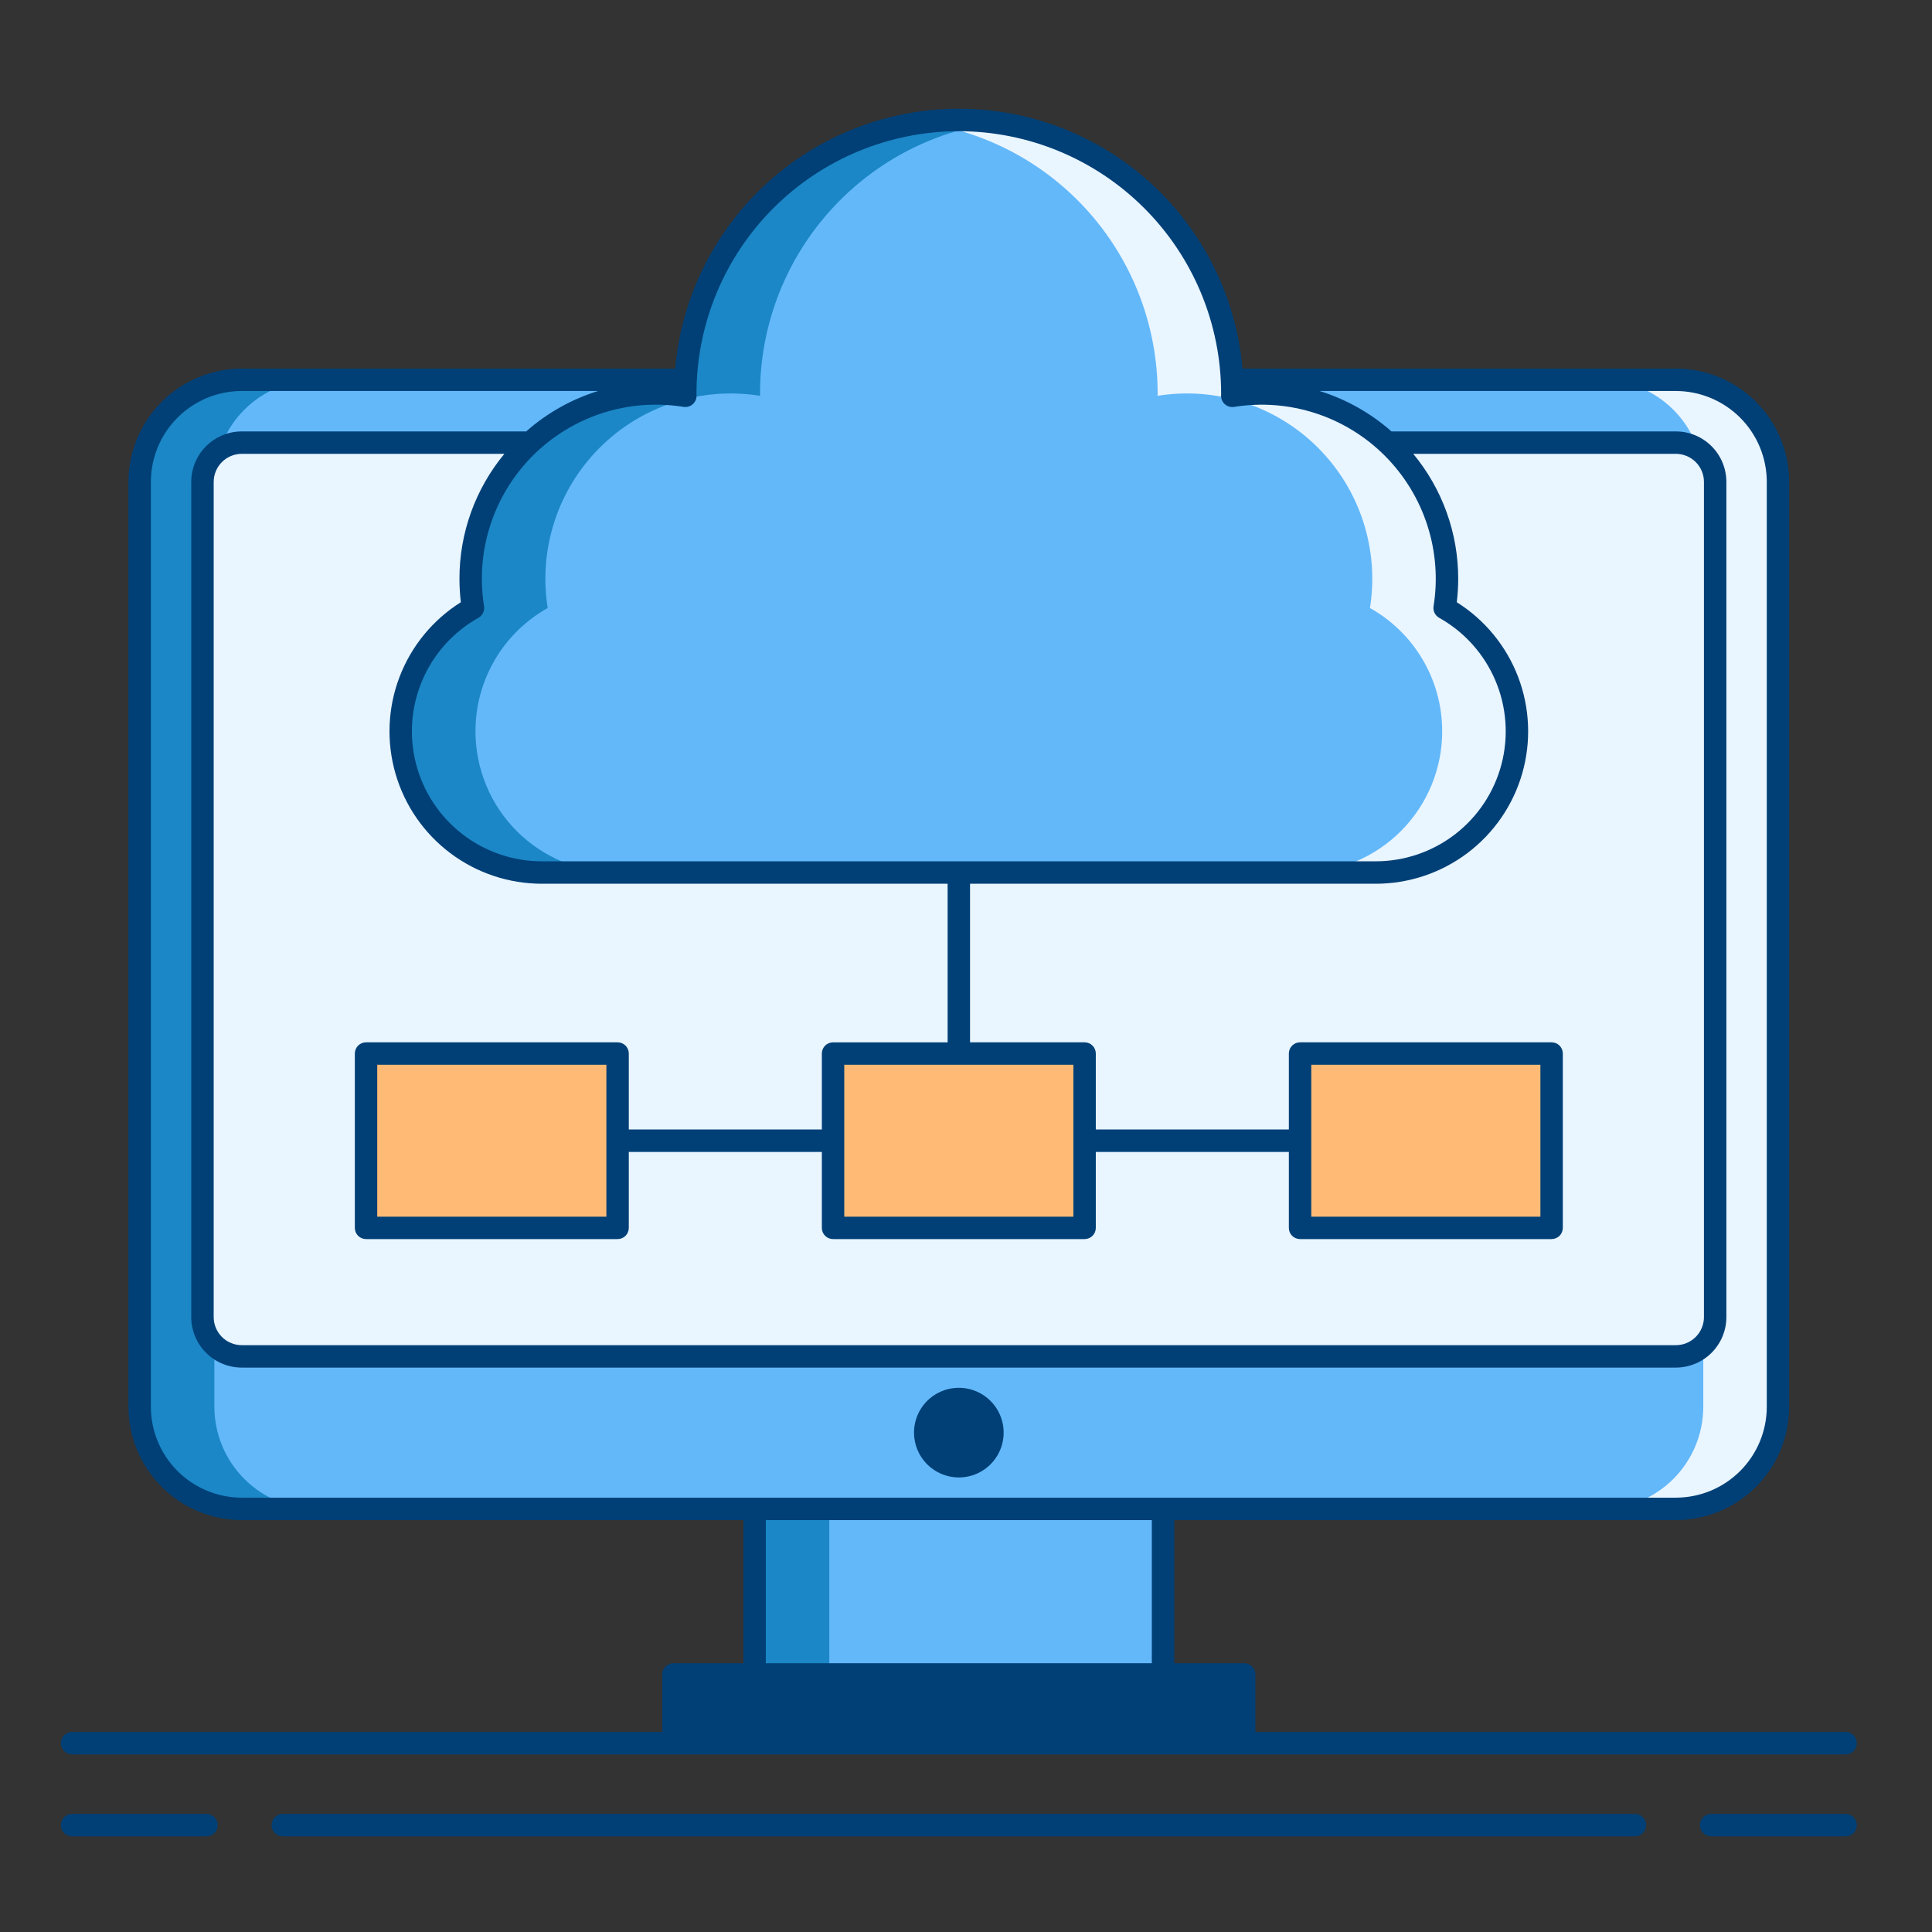 <?xml version="1.0" encoding="UTF-8"?>
<svg xmlns="http://www.w3.org/2000/svg" width="101" height="101" viewBox="0 0 101 101" fill="none">
  <rect x="0" y="0" width="101" height="101" fill="#333333" stroke="none"/>
  <path d="M87.611 19.855H12.639C9.691 19.855 7.301 22.245 7.301 25.193V73.543C7.301 76.491 9.691 78.88 12.639 78.88H87.611C90.559 78.88 92.949 76.491 92.949 73.543V25.193C92.949 22.245 90.559 19.855 87.611 19.855Z" fill="#63B8FA"></path>
  <path d="M11.207 73.543V25.193C11.209 23.777 11.772 22.421 12.772 21.42C13.773 20.419 15.13 19.856 16.545 19.855H12.639C11.223 19.856 9.867 20.419 8.866 21.42C7.865 22.421 7.302 23.777 7.301 25.193V73.543C7.302 74.958 7.865 76.315 8.866 77.315C9.867 78.316 11.223 78.879 12.639 78.88H16.545C15.13 78.879 13.773 78.316 12.772 77.315C11.772 76.315 11.209 74.958 11.207 73.543Z" fill="#1B87C6"></path>
  <path d="M89.043 73.543V25.193C89.041 23.777 88.478 22.421 87.478 21.42C86.477 20.419 85.12 19.856 83.705 19.855H87.611C89.026 19.856 90.383 20.419 91.384 21.42C92.385 22.421 92.948 23.777 92.949 25.193V73.543C92.948 74.958 92.385 76.315 91.384 77.315C90.383 78.316 89.026 78.879 87.611 78.88H83.705C85.12 78.879 86.477 78.316 87.478 77.315C88.478 76.315 89.041 74.958 89.043 73.543Z" fill="#E9F5FF"></path>
  <path d="M87.611 23.139H12.639C11.505 23.139 10.586 24.059 10.586 25.192V68.855C10.586 69.989 11.505 70.908 12.639 70.908H87.611C88.745 70.908 89.665 69.989 89.665 68.855V25.192C89.665 24.059 88.745 23.139 87.611 23.139Z" fill="#E9F5FF"></path>
  <path d="M14.492 68.855V25.192C14.493 24.648 14.71 24.127 15.095 23.742C15.48 23.358 16.001 23.141 16.545 23.139H12.639C12.095 23.141 11.573 23.358 11.189 23.742C10.804 24.127 10.587 24.648 10.586 25.192V68.855C10.587 69.399 10.804 69.92 11.189 70.305C11.573 70.69 12.095 70.907 12.639 70.908H16.545C16.001 70.907 15.48 70.69 15.095 70.305C14.71 69.92 14.493 69.399 14.492 68.855Z" fill="#E9F5FF"></path>
  <path d="M85.758 68.855V25.192C85.757 24.648 85.54 24.127 85.155 23.742C84.77 23.358 84.249 23.141 83.705 23.139H87.611C88.155 23.141 88.677 23.358 89.061 23.742C89.446 24.127 89.663 24.648 89.665 25.192V68.855C89.663 69.399 89.446 69.92 89.061 70.305C88.677 70.69 88.155 70.907 87.611 70.908H83.705C84.249 70.907 84.77 70.69 85.155 70.305C85.54 69.92 85.757 69.399 85.758 68.855Z" fill="#E9F5FF"></path>
  <path d="M65.044 87.536H35.207V91.129H65.044V87.536Z" fill="#004077"></path>
  <path d="M39.113 87.536H35.207V91.129H39.113V87.536Z" fill="#004077"></path>
  <path d="M60.8 78.88H39.449V87.536H60.8V78.88Z" fill="#63B8FA"></path>
  <path d="M43.355 78.88H39.449V87.536H43.355V78.88Z" fill="#1B87C6"></path>
  <path d="M50.125 76.652C51.096 76.652 51.883 75.865 51.883 74.894C51.883 73.923 51.096 73.136 50.125 73.136C49.154 73.136 48.367 73.923 48.367 74.894C48.367 75.865 49.154 76.652 50.125 76.652Z" fill="#004077"></path>
  <path d="M32.287 55.076H19.136V64.191H32.287V55.076Z" fill="#FFBB75"></path>
  <path d="M56.701 55.076H43.55V64.191H56.701V55.076Z" fill="#FFBB75"></path>
  <path d="M81.115 55.076H67.964V64.191H81.115V55.076Z" fill="#FFBB75"></path>
  <path d="M75.524 31.788C75.766 30.275 75.646 28.727 75.174 27.269C74.701 25.812 73.89 24.488 72.806 23.405C71.722 22.322 70.397 21.512 68.939 21.04C67.482 20.569 65.933 20.451 64.421 20.694C64.421 20.653 64.424 20.612 64.424 20.571C64.424 16.779 62.917 13.142 60.236 10.46C57.554 7.779 53.917 6.272 50.125 6.272C46.333 6.272 42.696 7.779 40.014 10.46C37.333 13.142 35.826 16.779 35.826 20.571C35.826 20.613 35.829 20.653 35.829 20.694C34.317 20.451 32.768 20.57 31.311 21.041C29.854 21.513 28.529 22.323 27.445 23.406C26.361 24.489 25.55 25.813 25.077 27.27C24.605 28.727 24.484 30.275 24.726 31.788C23.581 32.428 22.628 33.363 21.964 34.495C21.3 35.626 20.95 36.914 20.95 38.227C20.95 40.185 21.728 42.064 23.113 43.449C24.498 44.834 26.377 45.612 28.335 45.612H71.915C73.874 45.612 75.752 44.834 77.137 43.449C78.522 42.064 79.3 40.185 79.3 38.227C79.3 36.914 78.95 35.626 78.286 34.495C77.622 33.363 76.669 32.428 75.524 31.788Z" fill="#63B8FA"></path>
  <path d="M24.856 38.227C24.856 36.914 25.206 35.626 25.87 34.493C26.533 33.361 27.487 32.427 28.632 31.786C28.391 30.273 28.511 28.725 28.984 27.268C29.456 25.811 30.268 24.487 31.351 23.404C32.435 22.321 33.76 21.511 35.217 21.04C36.675 20.568 38.223 20.449 39.736 20.692C39.736 20.651 39.732 20.611 39.732 20.569C39.733 17.116 40.984 13.78 43.254 11.177C45.523 8.574 48.657 6.88 52.078 6.409C50.054 6.127 47.994 6.283 46.035 6.866C44.077 7.449 42.267 8.445 40.726 9.787C39.186 11.13 37.951 12.787 37.106 14.647C36.261 16.507 35.824 18.527 35.826 20.57C35.826 20.611 35.829 20.652 35.829 20.693C34.317 20.45 32.768 20.569 31.311 21.041C29.854 21.512 28.529 22.323 27.445 23.405C26.361 24.488 25.55 25.812 25.077 27.269C24.605 28.726 24.484 30.274 24.726 31.787C23.299 32.584 22.177 33.833 21.535 35.337C20.894 36.841 20.77 38.515 21.183 40.097C21.596 41.679 22.522 43.079 23.817 44.078C25.111 45.076 26.701 45.617 28.335 45.615H32.242C31.272 45.615 30.311 45.424 29.415 45.053C28.518 44.681 27.704 44.137 27.018 43.451C26.332 42.765 25.788 41.95 25.417 41.054C25.046 40.157 24.855 39.197 24.856 38.227Z" fill="#1B87C6"></path>
  <path d="M75.394 38.227C75.394 36.914 75.044 35.626 74.38 34.493C73.716 33.361 72.763 32.427 71.618 31.786C71.859 30.273 71.739 28.725 71.266 27.268C70.794 25.811 69.982 24.487 68.899 23.404C67.815 22.321 66.49 21.511 65.033 21.04C63.575 20.568 62.027 20.449 60.514 20.692C60.514 20.651 60.518 20.611 60.518 20.569C60.517 17.116 59.266 13.78 56.996 11.177C54.727 8.574 51.593 6.88 48.172 6.409C50.196 6.127 52.256 6.283 54.215 6.866C56.173 7.449 57.983 8.445 59.524 9.787C61.064 11.13 62.299 12.787 63.144 14.647C63.989 16.507 64.426 18.527 64.424 20.57C64.424 20.611 64.421 20.652 64.421 20.693C65.933 20.45 67.482 20.569 68.939 21.041C70.397 21.512 71.721 22.323 72.805 23.405C73.888 24.488 74.7 25.812 75.173 27.269C75.645 28.726 75.766 30.274 75.524 31.787C76.951 32.584 78.073 33.833 78.715 35.337C79.356 36.841 79.48 38.515 79.067 40.097C78.654 41.679 77.728 43.079 76.433 44.078C75.139 45.076 73.549 45.617 71.915 45.615H68.008C68.978 45.615 69.939 45.424 70.835 45.053C71.732 44.681 72.546 44.137 73.232 43.451C73.918 42.765 74.462 41.95 74.833 41.054C75.204 40.157 75.394 39.197 75.394 38.227Z" fill="#E9F5FF"></path>
  <path d="M50.125 77.238C50.589 77.238 51.042 77.1 51.427 76.843C51.812 76.585 52.113 76.219 52.29 75.791C52.468 75.363 52.514 74.891 52.424 74.437C52.333 73.982 52.11 73.564 51.782 73.237C51.455 72.909 51.037 72.686 50.582 72.595C50.128 72.505 49.656 72.551 49.228 72.729C48.8 72.906 48.434 73.207 48.176 73.592C47.919 73.977 47.781 74.43 47.781 74.894C47.782 75.515 48.029 76.111 48.468 76.55C48.908 76.99 49.504 77.237 50.125 77.238ZM50.125 73.722C50.357 73.722 50.583 73.791 50.776 73.92C50.969 74.048 51.119 74.231 51.208 74.446C51.296 74.66 51.32 74.895 51.274 75.123C51.229 75.35 51.117 75.559 50.954 75.723C50.79 75.887 50.581 75.998 50.354 76.043C50.126 76.089 49.891 76.065 49.676 75.977C49.462 75.888 49.279 75.738 49.151 75.545C49.022 75.352 48.953 75.126 48.953 74.894C48.953 74.583 49.077 74.285 49.296 74.065C49.516 73.846 49.814 73.722 50.125 73.722Z" fill="#004077"></path>
  <path d="M10.798 94.828H3.767C3.611 94.828 3.462 94.89 3.353 95C3.243 95.11 3.181 95.259 3.181 95.414C3.181 95.57 3.243 95.719 3.353 95.828C3.462 95.938 3.611 96 3.767 96H10.798C10.954 96 11.102 95.938 11.212 95.828C11.322 95.719 11.384 95.57 11.384 95.414C11.384 95.259 11.322 95.11 11.212 95C11.102 94.89 10.954 94.828 10.798 94.828Z" fill="#004077"></path>
  <path d="M96.484 94.828H89.453C89.298 94.828 89.149 94.89 89.039 95C88.929 95.11 88.867 95.259 88.867 95.414C88.867 95.57 88.929 95.719 89.039 95.828C89.149 95.938 89.298 96 89.453 96H96.484C96.64 96 96.789 95.938 96.899 95.828C97.009 95.719 97.07 95.57 97.07 95.414C97.07 95.259 97.009 95.11 96.899 95C96.789 94.89 96.64 94.828 96.484 94.828Z" fill="#004077"></path>
  <path d="M85.468 94.828H14.782C14.626 94.828 14.477 94.89 14.367 95C14.257 95.11 14.196 95.259 14.196 95.414C14.196 95.57 14.257 95.719 14.367 95.828C14.477 95.938 14.626 96 14.782 96H85.468C85.624 96 85.773 95.938 85.883 95.828C85.993 95.719 86.054 95.57 86.054 95.414C86.054 95.259 85.993 95.11 85.883 95C85.773 94.89 85.624 94.828 85.468 94.828Z" fill="#004077"></path>
  <path d="M3.766 91.715H96.484C96.64 91.715 96.789 91.653 96.899 91.543C97.009 91.433 97.07 91.284 97.07 91.129C97.07 90.973 97.009 90.824 96.899 90.715C96.789 90.605 96.64 90.543 96.484 90.543H65.629V87.535C65.629 87.38 65.568 87.231 65.458 87.121C65.348 87.011 65.199 86.949 65.043 86.949H61.386V79.466H87.612C89.182 79.465 90.688 78.84 91.798 77.729C92.909 76.619 93.533 75.113 93.535 73.543V25.192C93.533 23.622 92.909 22.116 91.798 21.006C90.688 19.895 89.182 19.271 87.612 19.269H64.953C64.628 15.56 62.925 12.109 60.18 9.594C57.435 7.08 53.847 5.685 50.125 5.685C46.403 5.685 42.815 7.08 40.07 9.594C37.325 12.109 35.622 15.56 35.297 19.269H12.638C11.068 19.271 9.562 19.895 8.452 21.006C7.341 22.116 6.717 23.622 6.715 25.192V73.543C6.717 75.113 7.341 76.619 8.452 77.729C9.562 78.84 11.068 79.465 12.638 79.466H38.864V86.95H35.207C35.051 86.95 34.902 87.011 34.792 87.121C34.682 87.231 34.621 87.38 34.621 87.535V90.543H3.766C3.61 90.543 3.461 90.605 3.351 90.715C3.241 90.825 3.18 90.974 3.18 91.129C3.18 91.285 3.241 91.434 3.351 91.544C3.461 91.653 3.61 91.715 3.766 91.715V91.715ZM50.125 6.859C53.76 6.863 57.245 8.309 59.816 10.88C62.387 13.45 63.833 16.935 63.838 20.57L63.835 20.693C63.835 20.778 63.853 20.862 63.889 20.939C63.924 21.016 63.976 21.084 64.041 21.139C64.105 21.194 64.181 21.235 64.263 21.258C64.344 21.28 64.43 21.285 64.514 21.272C65.934 21.043 67.389 21.155 68.758 21.598C70.128 22.041 71.373 22.802 72.39 23.82C73.408 24.837 74.171 26.081 74.614 27.45C75.058 28.819 75.171 30.273 74.943 31.695C74.925 31.813 74.942 31.934 74.995 32.042C75.047 32.149 75.131 32.239 75.235 32.297C76.549 33.031 77.581 34.181 78.171 35.565C78.761 36.949 78.875 38.49 78.496 39.946C78.116 41.401 77.264 42.69 76.073 43.61C74.882 44.529 73.419 45.028 71.915 45.027H28.335C26.831 45.028 25.368 44.53 24.177 43.611C22.985 42.691 22.133 41.403 21.753 39.947C21.373 38.491 21.487 36.95 22.077 35.565C22.667 34.181 23.699 33.032 25.013 32.297C25.117 32.239 25.201 32.15 25.253 32.042C25.305 31.934 25.323 31.813 25.305 31.695C25.229 31.219 25.191 30.737 25.191 30.255C25.19 28.938 25.476 27.636 26.028 26.439C26.581 25.243 27.386 24.181 28.389 23.327C29.392 22.473 30.569 21.846 31.837 21.491C33.106 21.136 34.437 21.061 35.737 21.271C35.822 21.284 35.907 21.279 35.989 21.255C36.071 21.232 36.146 21.191 36.211 21.136C36.275 21.08 36.327 21.011 36.362 20.934C36.397 20.857 36.415 20.772 36.414 20.687L36.41 20.57C36.415 16.935 37.862 13.45 40.433 10.879C43.004 8.309 46.489 6.863 50.125 6.859ZM24.092 31.483C22.628 32.403 21.503 33.774 20.886 35.39C20.269 37.005 20.195 38.778 20.674 40.439C21.153 42.101 22.159 43.561 23.541 44.6C24.923 45.64 26.606 46.201 28.335 46.2H49.539V54.491H43.55C43.394 54.491 43.245 54.552 43.135 54.662C43.025 54.772 42.964 54.921 42.964 55.077V59.047H32.872V55.076C32.872 54.921 32.81 54.772 32.701 54.662C32.591 54.552 32.442 54.49 32.286 54.49H19.136C18.98 54.49 18.831 54.552 18.721 54.662C18.611 54.772 18.55 54.921 18.55 55.076V64.191C18.55 64.346 18.611 64.495 18.721 64.605C18.831 64.715 18.98 64.776 19.136 64.776H32.286C32.442 64.776 32.591 64.715 32.701 64.605C32.81 64.495 32.872 64.346 32.872 64.191V60.219H42.964V64.19C42.964 64.346 43.025 64.495 43.135 64.605C43.245 64.714 43.394 64.776 43.55 64.776H56.7C56.856 64.776 57.005 64.714 57.115 64.605C57.225 64.495 57.286 64.346 57.286 64.19V60.219H67.378V64.19C67.378 64.346 67.439 64.495 67.549 64.605C67.659 64.714 67.808 64.776 67.964 64.776H81.114C81.27 64.776 81.419 64.714 81.529 64.605C81.639 64.495 81.7 64.346 81.7 64.19V55.076C81.7 54.921 81.639 54.772 81.529 54.662C81.419 54.552 81.27 54.49 81.114 54.49H67.964C67.808 54.49 67.659 54.552 67.549 54.662C67.439 54.772 67.378 54.921 67.378 55.076V59.047H57.286V55.076C57.286 54.921 57.225 54.772 57.115 54.662C57.005 54.552 56.856 54.49 56.7 54.49H50.711V46.2H71.915C73.644 46.201 75.326 45.639 76.708 44.6C78.09 43.561 79.097 42.1 79.576 40.439C80.055 38.777 79.98 37.005 79.364 35.389C78.747 33.774 77.622 32.403 76.157 31.483C76.206 31.076 76.231 30.666 76.231 30.256C76.233 27.872 75.402 25.561 73.881 23.725H87.611C88 23.726 88.373 23.88 88.648 24.155C88.923 24.43 89.078 24.803 89.078 25.192V68.855C89.078 69.244 88.923 69.617 88.648 69.892C88.373 70.167 88 70.322 87.611 70.322H12.638C12.249 70.322 11.877 70.167 11.601 69.892C11.327 69.617 11.172 69.244 11.171 68.855V25.192C11.172 24.804 11.327 24.431 11.601 24.156C11.877 23.881 12.249 23.726 12.638 23.725H26.368C24.847 25.562 24.016 27.873 24.019 30.258C24.019 30.667 24.044 31.077 24.092 31.483ZM56.114 63.605H44.136V55.662H56.114V63.605ZM31.7 55.662V63.605H19.721V55.662H31.7ZM68.55 55.662H80.528V63.605H68.55V55.662ZM7.887 73.543V25.192C7.888 23.933 8.389 22.725 9.28 21.834C10.171 20.943 11.379 20.442 12.638 20.441H31.265C29.876 20.871 28.594 21.592 27.504 22.556C27.497 22.556 27.489 22.553 27.481 22.553H12.637C11.938 22.554 11.267 22.833 10.772 23.327C10.277 23.822 9.999 24.493 9.998 25.192V68.855C9.999 69.555 10.277 70.225 10.772 70.72C11.267 71.215 11.938 71.493 12.637 71.494H87.612C88.311 71.493 88.982 71.215 89.477 70.72C89.971 70.225 90.25 69.555 90.25 68.855V25.192C90.25 24.493 89.971 23.822 89.477 23.327C88.982 22.833 88.311 22.554 87.612 22.553H72.742C71.653 21.591 70.372 20.871 68.984 20.441H87.611C88.871 20.442 90.079 20.943 90.97 21.834C91.861 22.724 92.362 23.933 92.363 25.192V73.543C92.362 74.802 91.861 76.01 90.97 76.901C90.079 77.792 88.871 78.293 87.612 78.294H12.638C11.379 78.293 10.171 77.792 9.28 76.901C8.389 76.01 7.888 74.802 7.887 73.543ZM40.035 79.466H60.214V86.95H40.035L40.035 79.466ZM35.793 88.122H64.458V90.544H35.793V88.122Z" fill="#004077"></path>
</svg>
